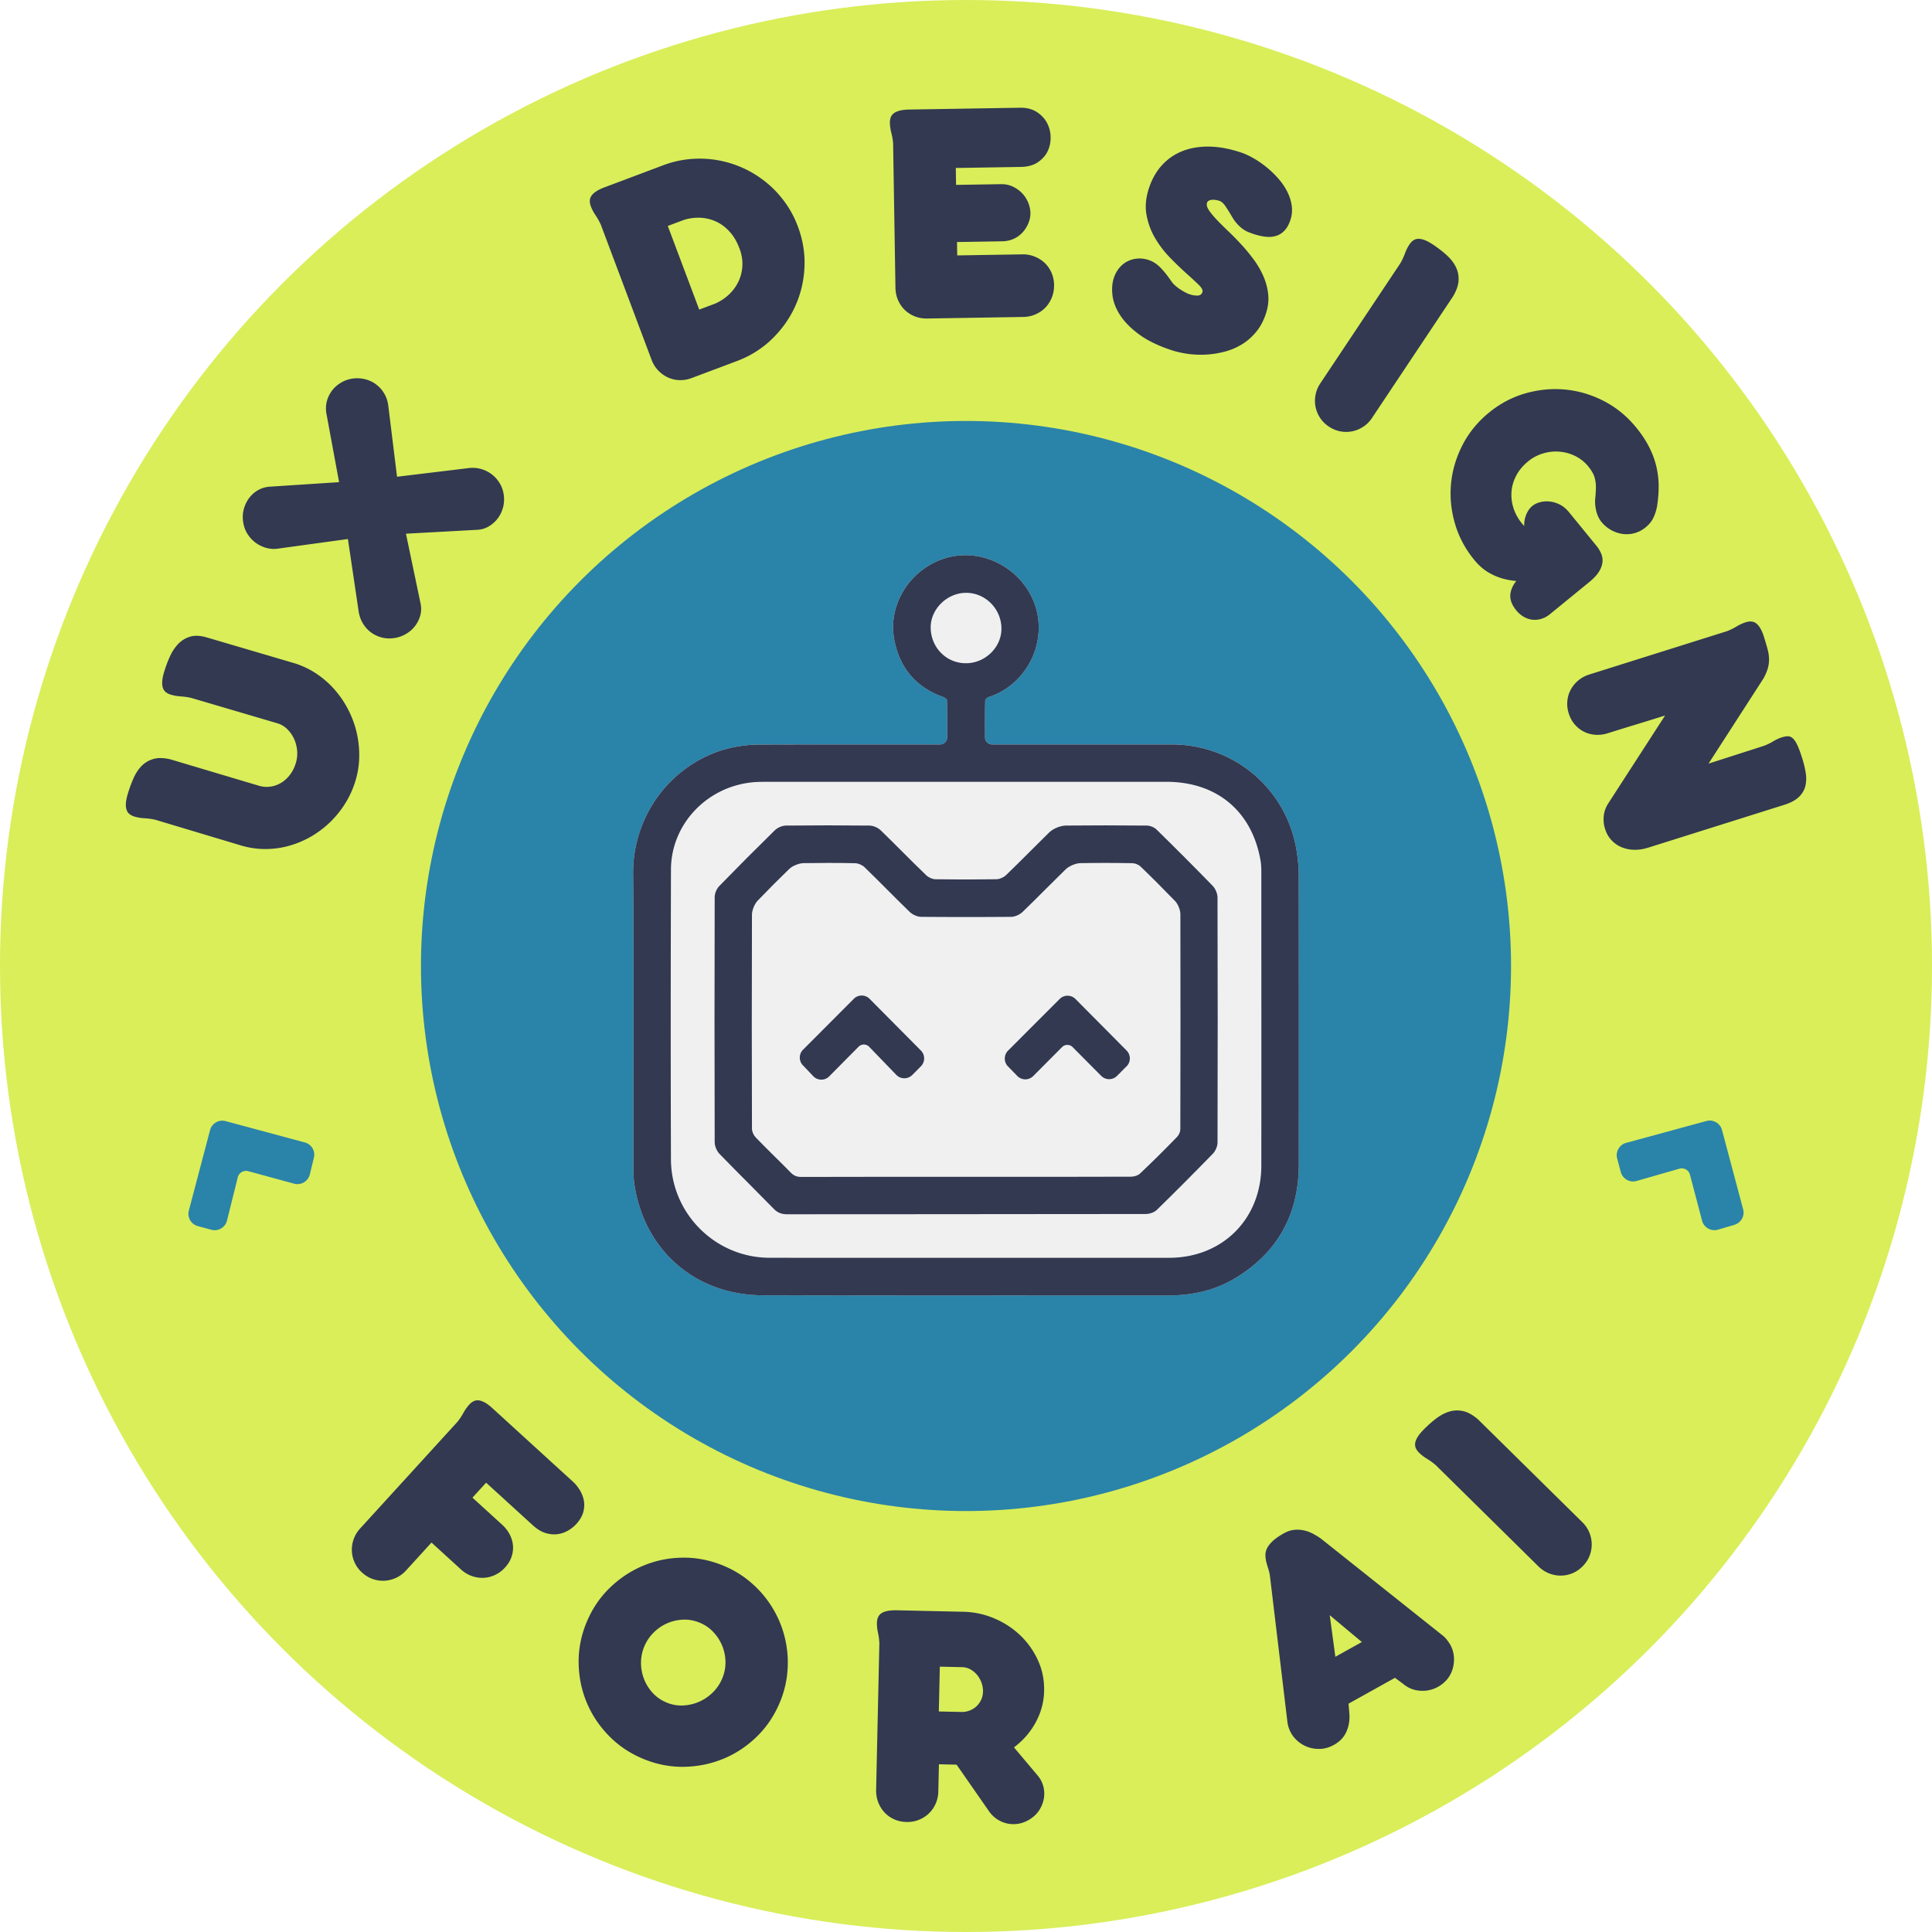 <svg xmlns="http://www.w3.org/2000/svg" id="Layer_2" viewBox="0 0 772 772"><defs><style>.cls-1,.cls-4{fill:#323951;stroke-width:0}.cls-4{fill:#2a83a9}</style></defs><g id="Layer_34"><circle cx="386" cy="386" r="386" fill="#d9ee59" stroke-width="0"/><circle cx="386" cy="386" r="217.79" class="cls-4"/><path fill="#f0f0f0" stroke-width="0" d="M518.99 465.31c-.03 20.15-8.71 35.51-25.82 45.65-7.45 4.42-16.19 6.66-25.98 6.66h-55.7c-12.58.01-24.54.02-36.75.02-20.94 0-42.69-.02-69.78-.06-13.05-.02-24.81-4.15-34.01-11.96-9.18-7.78-15.17-18.66-17.32-31.47-.48-2.84-.53-5.73-.53-8.45 0-12.77.01-25.54.03-38.31.04-25.65.09-52.19-.14-78.28-.09-12.1 4.05-23.88 11.68-33.17 7.39-9 17.53-15.17 28.55-17.38 3.41-.69 6.91-1.04 10.41-1.05 21.73-.06 35.34-.05 52.57-.05h19.46c1.56 0 2.82-1.26 2.83-2.83v-.79c.01-4.88.02-9.49-.1-14.13-.05-.25-.8-.96-1.46-1.19-10.8-3.85-17.37-11.51-19.56-22.76-1.41-7.27.22-14.78 4.58-21.13 4.46-6.51 11.4-11.01 19.03-12.37 15.24-2.71 30.62 7.91 33.57 23.18 2.73 14.16-5.81 28.68-19.47 33.07-.6.2-1.36.95-1.4 1.23-.11 4.63-.1 9.22-.1 14.09v.81a2.847 2.847 0 0 0 2.84 2.82h71.75c25.29.01 46.33 18.15 50.04 43.13.5 3.39.75 6.42.75 9.27.06 39.36.06 78.21.03 115.44z"/><path d="M518.96 349.87c0-2.85-.25-5.88-.75-9.27-3.71-24.98-24.75-43.12-50.04-43.13h-71.75c-1.55 0-2.83-1.26-2.83-2.82v-.81c-.01-4.87-.02-9.46.09-14.09.04-.28.8-1.03 1.4-1.23 13.66-4.39 22.2-18.91 19.47-33.07-2.95-15.27-18.33-25.89-33.57-23.18-7.63 1.36-14.57 5.86-19.03 12.37-4.36 6.35-5.99 13.86-4.58 21.13 2.19 11.25 8.76 18.91 19.56 22.76.66.23 1.41.94 1.46 1.19.12 4.64.11 9.25.1 14.13v.79a2.834 2.834 0 0 1-2.83 2.83H356.2c-17.23 0-30.84-.01-52.57.05-3.5.01-7 .36-10.41 1.05-11.02 2.21-21.16 8.38-28.55 17.38-7.63 9.29-11.77 21.07-11.68 33.17.23 26.09.18 52.63.14 78.28-.02 12.77-.04 25.54-.03 38.31 0 2.72.05 5.61.53 8.45 2.15 12.81 8.14 23.69 17.32 31.47 9.2 7.81 20.96 11.94 34.01 11.96 27.09.04 48.84.06 69.78.06 12.21 0 24.17 0 36.75-.02h55.7c9.79 0 18.53-2.24 25.98-6.66 17.11-10.14 25.79-25.5 25.82-45.65.03-37.23.03-76.08-.03-115.44zm-142.96-89c-2.69-2.74-4.15-6.41-4.11-10.36.08-7.28 6.67-13.63 14.15-13.63h.12c7.68.07 13.96 6.47 14 14.26.02 3.57-1.43 6.99-4.08 9.65-2.73 2.72-6.44 4.27-10.23 4.23-3.75-.03-7.25-1.5-9.85-4.15zm128.01 204.92c-.03 21.33-15.54 36.81-36.9 36.81H359.09c-16.47 0-30.62 0-51.51-.01-21.7 0-39.41-17.65-39.48-39.34-.12-36.1-.11-73.99.01-115.83.06-18.51 15.04-33.86 34.11-34.94 1.21-.07 2.45-.07 3.71-.07h16.58l143.62-.01c20.11.01 34.16 11.77 37.57 31.48.28 1.61.31 3.3.31 5.03v12.86c.02 34.09.03 69.34 0 104.02z" class="cls-1"/><path d="M486.5 358.64c-.01-1.59-.81-3.52-1.96-4.7-6.72-6.92-14.04-14.27-22.37-22.44-.96-.94-2.59-1.61-3.99-1.61-11.14-.11-21.99-.11-32.27-.01-2.17.01-5.11 1.23-6.68 2.77-2.52 2.46-5.06 5-7.51 7.45-3.15 3.15-6.4 6.4-9.67 9.54-1.01.97-2.66 1.68-3.92 1.69-4.81.03-7.5.06-9.21.08q-2.93.03-5.77 0c-1.69-.02-4.4-.04-9.34-.07-1.18 0-2.77-.69-3.68-1.58-3.15-3.02-6.28-6.15-9.32-9.18-2.91-2.91-5.91-5.91-8.92-8.82-1.12-1.08-2.95-1.84-4.45-1.87-11.13-.12-22.38-.12-33.42 0-1.48.02-3.3.8-4.43 1.89-7.48 7.34-14.93 14.82-22.16 22.25-1.09 1.12-1.85 2.95-1.85 4.45-.09 33.25-.09 66.19 0 97.91 0 1.59.81 3.53 1.95 4.71 3.86 4 7.86 8.01 11.72 11.88 3.26 3.29 6.64 6.68 9.93 10.05 1.48 1.52 3.06 2.17 5.28 2.17h.02c6.82 0 27.06-.01 44.37-.02 12.95-.01 24.26-.02 27.11-.02 3.18 0 17.5-.01 32.61-.03 16.86-.01 34.72-.03 39.16-.03 1.42 0 3.37-.52 4.54-1.66 7.27-7.09 14.79-14.64 22.37-22.44 1.09-1.13 1.86-2.97 1.87-4.47.09-33.11.09-66.05-.01-97.9zm-14.87 92.67c0 .94-.54 2.2-1.25 2.94-5.59 5.75-10.33 10.44-14.92 14.75-.74.69-2.2 1.19-3.56 1.19-22.03.06-34.16.06-52.51.06h-28.76c-17.6-.01-29.23-.01-50.44.04h-.02c-1.79 0-2.98-.5-4.22-1.76-2.1-2.16-4.26-4.3-6.37-6.37-2.53-2.51-5.14-5.09-7.65-7.7-.82-.86-1.46-2.34-1.46-3.43-.09-27.45-.09-56.22 0-85.51 0-1.77 1.03-4.34 2.26-5.61 4.12-4.3 8.38-8.56 12.63-12.68 1.28-1.23 3.87-2.3 5.66-2.33 3.43-.06 6.69-.09 9.84-.09 3.79 0 7.39.03 10.89.12 1.23.03 2.77.7 3.71 1.6 3.05 2.94 6.1 6 9.05 8.96 2.92 2.92 5.93 5.94 8.95 8.86 1.22 1.17 3.14 2.01 4.66 2.01l8.38.05q9.56.05 19.13 0l8.35-.05c1.53 0 3.45-.83 4.67-2.01 3.11-2.99 6.21-6.09 9.21-9.09 2.6-2.59 5.29-5.28 7.96-7.88 1.34-1.31 4.04-2.45 5.88-2.48 6.63-.12 13.62-.12 20.78.02 1.11.02 2.47.57 3.24 1.31 4.37 4.19 8.9 8.72 13.84 13.83 1.13 1.16 2.09 3.53 2.1 5.17.06 29.51.06 58.47-.02 86.08z" class="cls-1"/><path d="m367.97 426.09-3.44 3.46c-.85.85-1.97 1.31-3.17 1.31h-.04c-1.21 0-2.34-.49-3.18-1.36l-10.82-11.21a2.967 2.967 0 0 0-4.26-.02l-11.7 11.81a4.4 4.4 0 0 1-3.17 1.33h-.04a4.447 4.447 0 0 1-3.19-1.39l-4.13-4.34a4.437 4.437 0 0 1 .07-6.24l20.26-20.32c.85-.85 1.97-1.32 3.17-1.32 1.19 0 2.32.47 3.16 1.33l20.5 20.66a4.479 4.479 0 0 1-.01 6.29zm82.2-.02-3.81 3.83c-.84.85-1.97 1.32-3.17 1.32s-2.32-.47-3.17-1.32l-11.41-11.49c-.57-.57-1.32-.88-2.12-.88s-1.55.31-2.12.88l-11.5 11.56c-.85.85-1.97 1.32-3.17 1.32h-.01c-1.21 0-2.34-.48-3.18-1.34l-3.75-3.84c-1.7-1.74-1.68-4.56.04-6.28l20.63-20.65c.85-.84 1.97-1.31 3.16-1.31 1.2 0 2.32.48 3.17 1.33l20.42 20.58c1.72 1.74 1.72 4.57 0 6.3zm-388.2-98.52c-1.33-.31-2.72-.5-4.18-.58-1.46-.08-2.8-.3-4.03-.67a6.14 6.14 0 0 1-1.92-.94c-.54-.41-.95-.95-1.21-1.63-.26-.68-.37-1.54-.33-2.59.05-1.05.3-2.35.76-3.9.67-2.24 1.44-4.35 2.32-6.33.88-1.98 1.98-3.62 3.3-4.94 1.32-1.31 2.91-2.22 4.77-2.73 1.86-.51 4.11-.44 6.76.22l35.25 10.51c1.47.44 2.96.56 4.48.37 1.52-.19 2.95-.68 4.3-1.48 1.35-.8 2.54-1.87 3.59-3.22 1.05-1.35 1.85-2.96 2.41-4.84.47-1.59.64-3.21.49-4.88-.15-1.66-.56-3.23-1.23-4.69-.67-1.46-1.57-2.75-2.71-3.87s-2.43-1.89-3.9-2.33l-34.43-10.14a26.33 26.33 0 0 0-4.17-.61c-1.46-.1-2.79-.33-4.02-.7a6.14 6.14 0 0 1-1.92-.94c-.54-.41-.95-.95-1.21-1.63s-.37-1.54-.32-2.59c.05-1.05.29-2.33.74-3.84.62-2.08 1.37-4.1 2.25-6.08.88-1.98 1.98-3.68 3.32-5.1 1.33-1.42 2.94-2.42 4.82-2.99 1.88-.57 4.14-.46 6.79.33l35.23 10.37c3.15 1.03 6.07 2.45 8.74 4.27 2.67 1.82 5.06 3.94 7.15 6.36 2.1 2.42 3.88 5.07 5.35 7.95 1.47 2.88 2.57 5.88 3.3 9s1.08 6.32 1.03 9.59c-.04 3.27-.53 6.47-1.47 9.61-.96 3.22-2.31 6.23-4.06 9.04a39.746 39.746 0 0 1-6.08 7.57 39.02 39.02 0 0 1-7.64 5.77 38.053 38.053 0 0 1-8.79 3.7c-3.07.86-6.24 1.29-9.5 1.29s-6.5-.47-9.72-1.43l-34.32-10.3zm139-124.72c-.43 1.65-1.15 3.11-2.13 4.39-.99 1.28-2.18 2.33-3.59 3.15-1.4.82-2.97 1.28-4.68 1.34l-28.36 1.55 5.82 27.77c.37 1.68.34 3.31-.09 4.88a12.2 12.2 0 0 1-2.13 4.28c-.98 1.28-2.21 2.35-3.7 3.19-1.48.85-3.08 1.39-4.81 1.61-1.73.23-3.38.12-4.97-.32-1.59-.44-3.01-1.15-4.26-2.11-1.24-.95-2.29-2.14-3.12-3.56-.84-1.42-1.39-3.01-1.65-4.77l-4.28-28.85-27.87 3.83c-1.69.26-3.33.14-4.93-.33-1.59-.48-3.02-1.2-4.28-2.17-1.26-.97-2.32-2.16-3.17-3.56-.85-1.4-1.39-2.98-1.62-4.7-.26-1.75-.16-3.45.29-5.08.46-1.64 1.16-3.1 2.13-4.39.97-1.29 2.17-2.35 3.59-3.15 1.43-.81 3.01-1.27 4.75-1.37l27.59-1.8-5.08-27.47c-.29-1.73-.21-3.37.21-4.94a12.15 12.15 0 0 1 2.11-4.26c.97-1.26 2.18-2.31 3.63-3.15 1.45-.84 3.04-1.38 4.77-1.6 1.71-.2 3.36-.08 4.96.35 1.61.43 3.03 1.12 4.3 2.1 1.27.97 2.31 2.17 3.15 3.59.83 1.42 1.37 2.99 1.59 4.73l3.51 28.49 28.64-3.46a12.641 12.641 0 0 1 9.22 2.5c1.27.97 2.32 2.16 3.17 3.56.85 1.4 1.39 2.98 1.62 4.7.23 1.73.12 3.42-.31 5.07zm75.42-51.77c-1.43.54-2.87.82-4.32.84-1.45.02-2.82-.2-4.13-.66s-2.51-1.13-3.62-2.01c-1.1-.88-2.04-1.92-2.81-3.13-.23-.37-.44-.74-.63-1.13-.19-.38-.37-.79-.53-1.23l-20.29-54.01a25.26 25.26 0 0 0-2.07-3.69c-.82-1.21-1.45-2.42-1.9-3.61-.27-.72-.41-1.41-.41-2.09 0-.68.18-1.33.56-1.95s1-1.23 1.87-1.83c.87-.6 2.05-1.18 3.57-1.75l23.34-8.77c3.58-1.35 7.21-2.17 10.88-2.49 3.67-.31 7.28-.16 10.83.46s6.95 1.67 10.21 3.15c3.26 1.48 6.29 3.35 9.09 5.61 2.8 2.26 5.29 4.88 7.48 7.85 2.18 2.97 3.95 6.25 5.29 9.83 2.03 5.41 2.92 10.88 2.65 16.4-.26 5.53-1.51 10.73-3.74 15.61-2.23 4.88-5.33 9.23-9.29 13.06-3.97 3.83-8.63 6.75-14 8.77l-18.02 6.77zm19.07-51.84c-1-2.67-2.31-4.89-3.93-6.66-1.62-1.78-3.42-3.12-5.4-4.03-1.98-.91-4.08-1.42-6.29-1.52-2.22-.1-4.42.2-6.61.88l-6.39 2.4 12.56 33.42 6.39-2.4c2.1-.93 3.96-2.16 5.56-3.69 1.6-1.53 2.86-3.26 3.77-5.2.91-1.93 1.42-4.02 1.53-6.26.11-2.24-.28-4.56-1.18-6.95zm125.72 14.73c.03 1.74-.26 3.38-.88 4.92s-1.47 2.88-2.58 4.03a12.258 12.258 0 0 1-3.94 2.71c-1.52.66-3.15 1.01-4.89 1.04l-38.44.62c-1.78.03-3.44-.26-4.96-.88s-2.84-1.46-3.96-2.55c-1.12-1.09-2.02-2.39-2.68-3.91s-1.01-3.17-1.04-4.96l-.93-57.69a24.26 24.26 0 0 0-.71-4.17c-.36-1.42-.56-2.76-.58-4.04-.01-.77.09-1.47.32-2.11.22-.64.62-1.19 1.19-1.65.57-.46 1.36-.82 2.37-1.09s2.33-.42 3.95-.45l44.11-.72c2.63-.04 4.85.51 6.66 1.65 1.8 1.14 3.18 2.57 4.12 4.3s1.44 3.62 1.5 5.68c.05 2.06-.34 3.97-1.18 5.73-.84 1.76-2.16 3.23-3.94 4.43-1.79 1.2-4.04 1.82-6.76 1.86l-26.01.42.11 6.76 18.04-.29c1.91-.03 3.7.42 5.38 1.35s3.04 2.15 4.11 3.66c1.06 1.51 1.75 3.21 2.06 5.1.31 1.89.05 3.77-.77 5.66-.94 2.18-2.32 3.9-4.13 5.14-1.81 1.24-3.9 1.88-6.28 1.92l-18.04.29.09 5.35 26.01-.42c1.74-.03 3.38.26 4.92.88s2.88 1.46 4.03 2.55c1.14 1.09 2.05 2.39 2.71 3.91.66 1.52 1.01 3.17 1.04 4.96zM501 93.54c-.81-.27-1.58-.56-2.33-.87s-1.48-.74-2.2-1.27c-.72-.53-1.44-1.19-2.16-1.99-.72-.8-1.45-1.84-2.19-3.11-.92-1.56-1.75-2.89-2.51-3.99-.76-1.1-1.54-1.79-2.34-2.05-.44-.15-.93-.26-1.46-.35-.53-.09-1.04-.11-1.52-.07s-.9.16-1.26.35c-.36.2-.59.47-.71.84-.27.81-.04 1.77.69 2.88.73 1.11 1.75 2.37 3.08 3.78 1.33 1.4 2.86 2.93 4.59 4.58 1.74 1.65 3.49 3.43 5.25 5.33 1.76 1.91 3.43 3.93 5.01 6.06 1.58 2.13 2.87 4.37 3.89 6.7s1.66 4.75 1.93 7.25c.27 2.51-.05 5.11-.95 7.81-.94 2.82-2.24 5.25-3.92 7.26-1.68 2.02-3.58 3.67-5.71 4.96a25.738 25.738 0 0 1-6.87 2.89c-2.45.64-4.93 1.03-7.44 1.16-2.51.13-4.95.03-7.32-.31-2.37-.34-4.57-.84-6.58-1.51-5.25-1.74-9.52-3.83-12.83-6.27-3.31-2.44-5.83-4.99-7.54-7.64-1.72-2.65-2.74-5.28-3.06-7.9-.32-2.61-.14-4.95.54-7.01.49-1.49 1.21-2.81 2.15-3.96.94-1.14 2.03-2.03 3.26-2.65 1.24-.62 2.58-.99 4.03-1.12 1.45-.12 2.94.07 4.48.58 1.69.56 3.25 1.56 4.65 2.99 1.41 1.43 2.86 3.24 4.37 5.45.42.63.96 1.24 1.62 1.81.66.58 1.35 1.1 2.07 1.56.72.46 1.41.86 2.06 1.19.65.33 1.2.57 1.64.71 1.05.35 2.08.51 3.09.49 1.02-.02 1.68-.5 1.98-1.42.24-.73-.29-1.72-1.6-2.98s-2.97-2.8-4.99-4.61c-2.02-1.81-4.16-3.87-6.41-6.19a40.422 40.422 0 0 1-5.9-7.73c-1.68-2.84-2.83-5.93-3.44-9.27-.62-3.34-.29-6.92.98-10.76 1.18-3.55 2.88-6.57 5.12-9.05s4.93-4.37 8.09-5.65c3.16-1.28 6.72-1.9 10.69-1.86 3.97.04 8.26.82 12.86 2.35 1.57.52 3.24 1.29 5.01 2.3 1.77 1.01 3.49 2.2 5.17 3.56a38.37 38.37 0 0 1 4.69 4.51c1.45 1.64 2.64 3.38 3.58 5.22a17.89 17.89 0 0 1 1.82 5.64c.28 1.93.1 3.84-.52 5.74-.58 1.74-1.34 3.12-2.28 4.15-.95 1.03-2.05 1.75-3.3 2.16-1.26.41-2.64.55-4.16.4-1.52-.15-3.15-.51-4.88-1.08zm47.28 73.42c-.97 1.45-2.13 2.63-3.5 3.53-1.37.9-2.82 1.52-4.37 1.84-1.54.32-3.13.34-4.75.05-1.62-.29-3.17-.93-4.66-1.92-1.49-.99-2.67-2.18-3.56-3.56-.89-1.39-1.48-2.85-1.78-4.4-.3-1.55-.29-3.13.02-4.74.31-1.61.94-3.14 1.91-4.59l32-48.01c.68-1.18 1.28-2.45 1.79-3.83.51-1.37 1.11-2.59 1.82-3.65.42-.64.91-1.16 1.46-1.56.55-.4 1.18-.63 1.91-.68.73-.05 1.58.1 2.57.45s2.16.98 3.5 1.87c2.02 1.34 3.82 2.74 5.41 4.18 1.59 1.44 2.81 2.99 3.64 4.65.84 1.66 1.22 3.44 1.14 5.36-.08 1.92-.79 4.03-2.13 6.36l-32.43 48.65zm114.49 26.9c.04 2.71-.17 5.55-.65 8.52-.32 1.69-.82 3.23-1.5 4.61-.68 1.39-1.7 2.63-3.05 3.73-1.78 1.45-3.73 2.32-5.88 2.62-2.14.3-4.23.04-6.27-.77-1.86-.73-3.49-1.83-4.88-3.3-1.39-1.47-2.31-3.26-2.76-5.36-.38-1.67-.49-3.2-.36-4.61.14-1.41.24-2.79.28-4.15.05-1.35-.1-2.74-.46-4.14-.36-1.41-1.21-2.94-2.55-4.59-1.48-1.81-3.23-3.2-5.25-4.2-2.01-.99-4.12-1.56-6.32-1.74-2.2-.18-4.4.06-6.58.72-2.18.65-4.16 1.71-5.93 3.16-2.04 1.67-3.61 3.54-4.71 5.62-1.11 2.07-1.74 4.22-1.92 6.42-.17 2.2.08 4.4.77 6.58.69 2.18 1.81 4.23 3.37 6.14.25.31.56.66.94 1.07a10.87 10.87 0 0 1 1.19-5.4c.54-1.08 1.22-1.94 2.01-2.58.85-.7 1.9-1.22 3.15-1.54 1.24-.33 2.54-.42 3.9-.26 1.36.14 2.69.56 4.02 1.24 1.32.67 2.52 1.67 3.6 2.99l10.93 13.38a13.05 13.05 0 0 1 1.98 3.27c.46 1.14.61 2.31.46 3.54-.16 1.22-.65 2.47-1.47 3.75-.82 1.28-2.07 2.6-3.75 3.98l-15.75 12.86c-1.05.87-2.18 1.48-3.36 1.84-1.18.37-2.37.49-3.57.37-1.2-.12-2.35-.5-3.49-1.14-1.13-.65-2.17-1.54-3.1-2.69-1.96-2.41-2.69-4.81-2.15-7.22.34-1.56 1.09-3.03 2.24-4.43-1.38-.11-2.75-.32-4.11-.63-2.28-.5-4.51-1.36-6.67-2.58-2.18-1.22-4.19-2.96-6.04-5.23-3.66-4.48-6.25-9.38-7.76-14.7-1.52-5.31-2.01-10.63-1.48-15.96.54-5.32 2.08-10.44 4.63-15.35 2.54-4.91 6.06-9.19 10.53-12.84 4.45-3.63 9.32-6.2 14.62-7.7 5.3-1.5 10.62-2 15.96-1.48 5.34.53 10.46 2.07 15.38 4.61 4.91 2.55 9.19 6.06 12.84 10.54 2.05 2.5 3.72 5.01 5.02 7.51 1.3 2.5 2.28 5.04 2.92 7.61.65 2.58.99 5.22 1.04 7.92zm-4.46 144.92c-1.78.56-3.56.82-5.34.78-1.77-.04-3.43-.38-4.96-1.01-1.54-.63-2.89-1.56-4.06-2.8-1.17-1.24-2.04-2.77-2.61-4.59-.5-1.58-.67-3.23-.52-4.95.15-1.72.71-3.38 1.68-4.97l22.84-35.33c-3.81 1.2-7.63 2.38-11.45 3.54-3.82 1.16-7.64 2.34-11.45 3.54-1.7.54-3.38.74-5.02.61-1.64-.13-3.16-.54-4.54-1.25-1.38-.7-2.6-1.67-3.65-2.89-1.05-1.23-1.84-2.67-2.37-4.33-.54-1.7-.73-3.37-.57-5s.6-3.14 1.35-4.53c.74-1.39 1.75-2.62 3.02-3.69 1.27-1.07 2.73-1.86 4.4-2.39l55.04-17.32c1.27-.49 2.54-1.11 3.79-1.86 1.26-.75 2.49-1.32 3.71-1.7.73-.23 1.43-.33 2.11-.3.68.03 1.32.25 1.92.67.6.41 1.17 1.07 1.72 1.97.55.9 1.07 2.11 1.55 3.66.57 1.82 1.04 3.42 1.4 4.77.36 1.36.55 2.64.58 3.86.03 1.22-.13 2.43-.45 3.65-.33 1.22-.92 2.61-1.76 4.16l-21.97 34.05 21.43-6.88c1.46-.46 2.84-1.09 4.16-1.88 1.31-.79 2.57-1.38 3.79-1.76.93-.29 1.75-.43 2.45-.4.7.02 1.35.33 1.96.92.61.59 1.2 1.51 1.77 2.75.57 1.25 1.2 2.96 1.89 5.15a40 40 0 0 1 1.39 5.81c.3 1.89.25 3.64-.15 5.26-.4 1.62-1.26 3.07-2.57 4.35-1.31 1.28-3.29 2.34-5.92 3.17l-54.55 17.17zM185.16 564.59c.71-1.28 1.49-2.39 2.35-3.33.52-.57 1.07-1.01 1.68-1.32.6-.31 1.27-.44 1.99-.38s1.55.34 2.48.83 1.98 1.29 3.18 2.38l32.12 29.31c.94.86 1.81 1.91 2.6 3.15s1.35 2.59 1.67 4.03c.32 1.45.3 2.97-.06 4.56-.36 1.6-1.22 3.19-2.56 4.79-1 1.16-2.18 2.14-3.54 2.94-1.36.8-2.82 1.3-4.38 1.49-1.56.19-3.16.02-4.81-.5-1.65-.53-3.27-1.52-4.88-2.98l-18.75-17.1-5.46 5.98 11.78 10.74c1.32 1.2 2.35 2.52 3.09 3.94.74 1.42 1.18 2.9 1.31 4.43.13 1.53-.06 3.05-.58 4.56s-1.38 2.93-2.58 4.25c-1.18 1.29-2.51 2.28-4.02 2.98-1.5.7-3.04 1.08-4.62 1.14-1.58.06-3.14-.19-4.68-.73-1.54-.55-2.98-1.42-4.29-2.62l-11.78-10.74-10.14 11.12a12.487 12.487 0 0 1-8.59 4.12c-1.58.09-3.14-.13-4.7-.66s-3-1.4-4.32-2.6c-1.32-1.2-2.31-2.56-2.98-4.06-.67-1.5-1.04-3.04-1.09-4.62-.06-1.58.19-3.14.73-4.68.55-1.54 1.41-2.96 2.58-4.25l38.89-42.63c.85-1.06 1.63-2.23 2.34-3.51zm49.22 83.71c2.18-5.31 5.24-9.88 9.19-13.73 3.95-3.85 8.39-6.81 13.34-8.89 4.94-2.08 10.18-3.17 15.71-3.26 5.53-.09 10.97.96 16.32 3.15a40.49 40.49 0 0 1 9.66 5.59c2.9 2.27 5.44 4.84 7.62 7.71 2.17 2.87 3.95 5.95 5.33 9.25s2.32 6.73 2.83 10.3c.51 3.56.55 7.18.13 10.84-.43 3.66-1.36 7.26-2.82 10.8-2.2 5.35-5.27 9.95-9.23 13.82-3.96 3.87-8.41 6.83-13.37 8.88-4.96 2.05-10.19 3.13-15.7 3.23-5.51.1-10.92-.94-16.23-3.12-5.35-2.2-9.95-5.27-13.82-9.23-3.87-3.95-6.83-8.4-8.89-13.34-2.06-4.94-3.14-10.17-3.23-15.7-.1-5.53.96-10.97 3.15-16.32zm23.02 9.73c-.86 2.08-1.28 4.25-1.26 6.51.01 2.26.43 4.41 1.24 6.47.81 2.06 1.98 3.9 3.51 5.54 1.53 1.64 3.38 2.9 5.54 3.79 2.12.87 4.31 1.25 6.56 1.14 2.25-.11 4.39-.61 6.41-1.5 2.02-.89 3.84-2.14 5.47-3.75 1.63-1.61 2.88-3.49 3.77-5.65.87-2.12 1.29-4.31 1.25-6.55-.04-2.25-.48-4.38-1.3-6.39-.83-2.02-2-3.84-3.54-5.48-1.53-1.64-3.36-2.9-5.48-3.77-2.16-.89-4.37-1.29-6.61-1.2-2.24.09-4.37.58-6.4 1.47-2.02.89-3.84 2.15-5.44 3.76-1.61 1.61-2.84 3.48-3.72 5.61zm159.42 55.53c-.43-1.54-1.21-2.96-2.33-4.26l-9.32-11.07c.53-.4 1.05-.82 1.56-1.25a30.47 30.47 0 0 0 5.42-5.98c1.54-2.22 2.75-4.61 3.64-7.18a26.8 26.8 0 0 0 1.42-8.14c.1-4.34-.71-8.4-2.44-12.2-1.73-3.8-4.07-7.12-7.05-9.98-2.98-2.85-6.44-5.12-10.37-6.79a33.129 33.129 0 0 0-12.41-2.67l-26.51-.59c-1.62-.03-2.94.07-3.96.3-1.03.23-1.83.56-2.41.99-.59.43-1 .97-1.25 1.6-.25.64-.38 1.33-.4 2.1-.03 1.23.12 2.57.43 4 .31 1.43.49 2.85.54 4.25l-1.29 58.58c-.03 1.74.25 3.38.85 4.93.6 1.55 1.45 2.89 2.52 4.04 1.08 1.16 2.36 2.07 3.86 2.74 1.5.67 3.14 1.02 4.92 1.06 1.74.04 3.37-.25 4.9-.85 1.52-.6 2.86-1.45 4.01-2.56 1.15-1.1 2.06-2.41 2.73-3.92.67-1.52 1.03-3.15 1.06-4.89l.24-10.84 7.06.15 13.25 19.04c1.03 1.34 2.23 2.4 3.6 3.17 1.36.77 2.81 1.27 4.34 1.47 1.52.2 3.06.1 4.6-.31 1.54-.41 3-1.13 4.39-2.17 1.38-1.03 2.47-2.26 3.26-3.69s1.3-2.92 1.5-4.46.08-3.09-.35-4.63zm-41.68-29.68.4-17.91 8.92.2c1.19.03 2.3.33 3.33.9 1.03.58 1.91 1.32 2.66 2.23.75.91 1.33 1.95 1.75 3.1.42 1.16.61 2.33.59 3.52-.03 1.19-.27 2.29-.74 3.3s-1.1 1.88-1.87 2.6c-.78.73-1.7 1.29-2.75 1.7-1.05.4-2.17.59-3.36.56l-8.93-.2zm137.97-71.24c1.3-.72 2.59-1.16 3.87-1.31 1.28-.15 2.54-.1 3.8.15 1.26.25 2.48.67 3.67 1.28s2.35 1.32 3.49 2.14l48.61 38.68c.61.49 1.15 1.04 1.61 1.65.46.62.89 1.23 1.28 1.84.79 1.41 1.28 2.9 1.47 4.47.19 1.57.09 3.17-.31 4.81-.55 2.16-1.57 3.98-3.05 5.46-1.49 1.48-3.19 2.54-5.12 3.18-1.93.64-3.96.8-6.09.47-2.13-.32-4.07-1.24-5.83-2.74l-3.1-2.29-18.55 10.33.31 3.84c.23 2.6-.15 5.03-1.14 7.31-.99 2.28-2.69 4.06-5.08 5.35-1.78.99-3.61 1.52-5.47 1.58-1.86.06-3.62-.23-5.28-.89-1.66-.66-3.13-1.64-4.41-2.94-1.29-1.3-2.22-2.84-2.82-4.6-.24-.69-.42-1.45-.53-2.26l-6.99-58.43c-.14-.94-.35-1.87-.64-2.78-.29-.91-.56-1.81-.8-2.69-.21-.9-.33-1.82-.36-2.75-.03-.93.18-1.86.63-2.8.45-.93 1.21-1.9 2.28-2.91 1.07-1.01 2.59-2.06 4.56-3.16zm20.49 49.38 10.58-5.89-12.84-10.73 2.25 16.63zm98.65-53.8c1.24 1.22 2.18 2.59 2.8 4.11.63 1.51.95 3.06.98 4.64.03 1.58-.26 3.14-.85 4.67-.59 1.54-1.51 2.94-2.77 4.21-1.25 1.27-2.64 2.21-4.17 2.83-1.53.61-3.08.92-4.66.91-1.58 0-3.13-.31-4.65-.91-1.52-.61-2.9-1.52-4.15-2.74l-41.09-40.51c-1.03-.89-2.17-1.72-3.42-2.48s-2.33-1.58-3.24-2.48c-.54-.54-.96-1.11-1.25-1.73-.29-.61-.39-1.28-.31-2 .09-.72.4-1.54.93-2.44s1.37-1.93 2.5-3.08c1.7-1.73 3.41-3.23 5.13-4.52s3.47-2.19 5.26-2.7c1.78-.51 3.61-.54 5.48-.11 1.87.44 3.81 1.54 5.84 3.29l41.64 41.04z" class="cls-1"/><path d="m125.42 462.62-1.61 6.63a5.096 5.096 0 0 1-2.37 3.2c-1.19.71-2.59.89-3.93.53l-18.3-4.99c-.89-.25-1.82-.12-2.62.35-.8.46-1.36 1.22-1.58 2.11l-4.3 17.25a5.012 5.012 0 0 1-2.36 3.16 5.065 5.065 0 0 1-3.92.53l-5.37-1.45c-2.7-.73-4.32-3.52-3.6-6.21l8.47-32.12a5.032 5.032 0 0 1 2.37-3.11c1.18-.69 2.56-.87 3.88-.51l31.62 8.52c2.69.72 4.28 3.42 3.63 6.13zm567.62 26.81-6.55 1.92a5.05 5.05 0 0 1-3.95-.46 5.036 5.036 0 0 1-2.42-3.14l-4.83-18.35c-.23-.9-.81-1.64-1.61-2.09a3.38 3.38 0 0 0-2.62-.32l-17.09 4.9c-1.33.38-2.72.22-3.92-.47-.8-.46-1.45-1.1-1.9-1.88-.23-.39-.39-.8-.52-1.25l-1.43-5.38c-.72-2.71.89-5.5 3.58-6.23l32.05-8.73c1.32-.36 2.7-.19 3.88.5a5.02 5.02 0 0 1 2.38 3.1l8.44 31.65c.72 2.7-.82 5.42-3.49 6.21z" class="cls-4"/></g></svg>